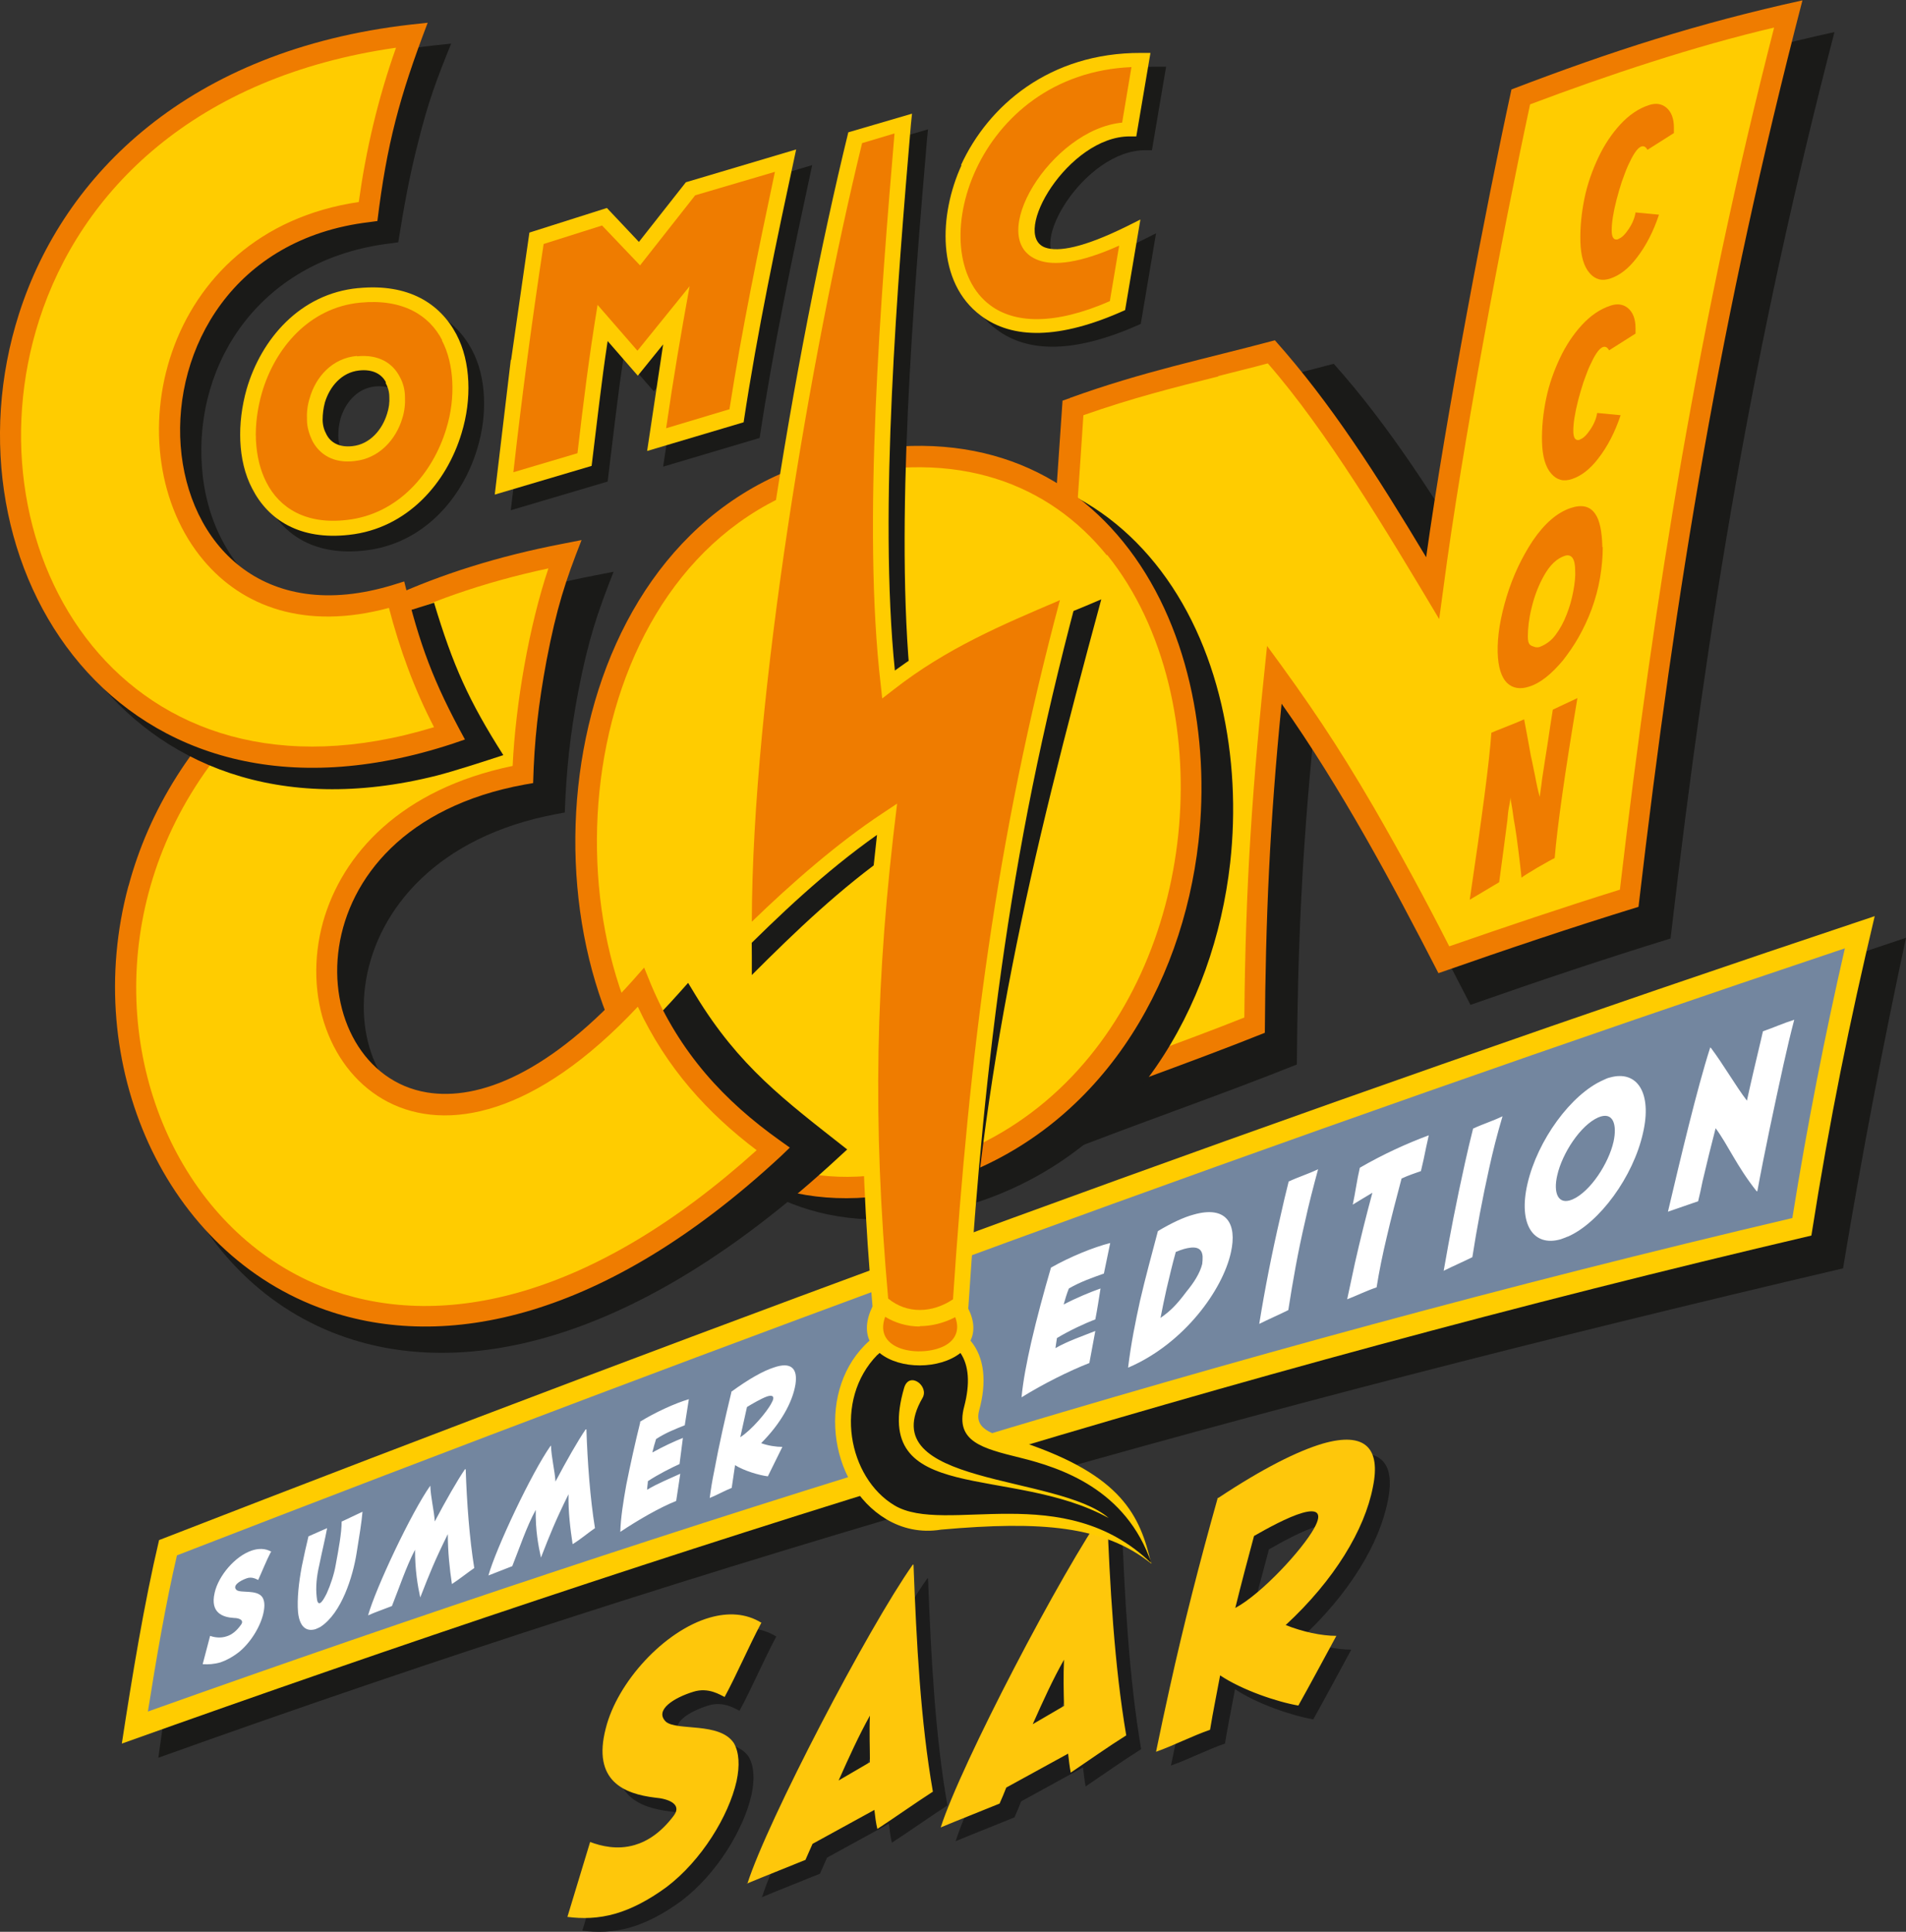 <?xml version="1.0" encoding="UTF-8"?>
<svg xmlns="http://www.w3.org/2000/svg" version="1.1" viewBox="0 0 511.6 518.3">
  <rect x="0" y="0" width="511.6" height="518.3" fill="#333333" stroke="none"/>
  <defs>
    <style>
      .cls-1 {
        fill: #73869f;
      }

      .cls-1, .cls-2, .cls-3, .cls-4 {
        fill-rule: evenodd;
      }

      .cls-5 {
        fill: #fff;
      }

      .cls-6 {
        fill: #1c1c1c;
      }

      .cls-2 {
        fill: #fc0;
      }

      .cls-3 {
        fill: #1a1a18;
      }

      .cls-4 {
        fill: #ef7c00;
      }

      .cls-7 {
        fill: #fec70b;
      }
    </style>
  </defs>
  <!-- Generator: Adobe Illustrator 28.7.1, SVG Export Plug-In . SVG Version: 1.2.0 Build 142)  -->
  <g>
    <g id="Ebene_1">
      <g>
        <g id="Ebene_1-2" data-name="Ebene_1">
          <path class="cls-6" d="M208.4,439.1c-4.2-2.6-9-2.8-13.9-1.4-12.2,3.5-24.8,17.3-27.9,29.7-3.7,14.2,5,17.6,13.2,18.6,3.7.3,7.4,1.8,5,4.9-3.4,4.5-7,6.8-10.4,7.8-4.7,1.4-9.1.3-12-.8l-6.1,20.1c3.9.5,8.2.5,13-.9,4.1-1.2,8.7-3.5,13.6-7.1,9.4-7.1,16.7-19.1,18.8-28.4.9-4.2.7-7.7-.7-10.2-3.8-5.8-15.4-3.2-18.3-5.8-3.1-3.1,2.2-6.4,7.4-8,4.1-1.3,7.3.9,8.4,1.4,3.3-6.1,6.5-13.6,9.8-19.8h0ZM204.3,509.1c5-2.1,10.7-4.3,15.8-6.4.6-1.3,1.2-2.8,1.9-4.3l16.6-9.1c.2,1.8.4,3.5.8,5.1,4.9-3.2,10.1-6.9,14.9-10-3.3-18.8-4.4-39.9-5.2-60.9h-.2c-12,17-39,68.7-44.4,85.6h-.2ZM229.1,481.4c2.8-6.3,5.5-12.2,8.4-17.4-.2,4.3,0,8.5,0,12.5l-8.4,4.9ZM256.5,494c5-2.1,10.7-4.3,15.8-6.4.6-1.3,1.2-2.8,1.8-4.3l16.6-9.1c.2,1.8.4,3.5.7,5.1,4.9-3.3,10.1-7,14.9-10-3.2-18.8-4.4-39.9-5.2-60.9h-.2c-12,17-39,68.7-44.4,85.6h0ZM281.2,466.3c2.8-6.3,5.5-12.2,8.4-17.3-.2,4.3-.1,8.4,0,12.4l-8.4,4.9ZM330.8,405.8c-4.7,16.7-9.1,33.8-12.8,50.6-1.3,5.8-2.5,11.5-3.7,17.3,4.8-1.7,9.6-4.2,14.5-5.9.8-4.9,1.8-9.7,2.7-14.6,5.8,3.9,15.2,7.1,21,8.1,3.2-5.7,7.1-13,10.2-18.7-4,0-9.1-1.1-13.6-2.9,13.1-12.1,21.2-25.6,23.4-37,2.2-10.6-2.2-14.9-13.4-11.7-6.8,2-16.2,6.7-28.1,14.6h-.2v.2ZM335.6,434.9c1.6-6.5,3.3-12.9,5-19.2,3.3-1.9,9.1-5.1,13-6.2,3.5-1,5.7-.4,3.1,4.2-3.1,5.6-13.9,17.4-21.1,21.3h0Z"/>
          <path class="cls-7" d="M204.4,435.4c-4.2-2.6-9-2.8-13.9-1.4-12.2,3.5-24.8,17.3-27.9,29.7-3.7,14.2,5,17.6,13.2,18.6,3.7.3,7.4,1.8,5,4.9-3.4,4.5-7,6.8-10.4,7.8-4.7,1.4-9.1.3-12-.8l-6.1,20.1c3.9.5,8.2.5,13-.9,4.1-1.2,8.7-3.5,13.6-7.1,9.4-7.1,16.7-19.1,18.8-28.4.9-4.2.7-7.7-.7-10.2-3.8-5.8-15.4-3.2-18.3-5.8-3.1-3.1,2.2-6.4,7.4-8,4.1-1.3,7.3.9,8.4,1.4,3.3-6.1,6.5-13.6,9.8-19.8h0ZM200.4,505.4c5-2.1,10.7-4.3,15.8-6.4.6-1.3,1.2-2.8,1.9-4.3l16.6-9.1c.2,1.8.4,3.5.8,5.1,4.9-3.2,10.1-6.9,14.9-10-3.3-18.8-4.4-39.9-5.2-60.9h-.2c-12,17-39,68.7-44.4,85.6h-.2ZM225.1,477.7c2.8-6.3,5.5-12.2,8.4-17.4-.2,4.3,0,8.5,0,12.5l-8.4,4.9ZM252.5,490.3c5-2.1,10.7-4.3,15.8-6.4.6-1.3,1.2-2.8,1.8-4.3l16.6-9.1c.2,1.8.4,3.5.7,5.1,4.9-3.3,10.1-7,14.9-10-3.2-18.8-4.4-39.9-5.2-60.9h-.2c-12,17-39,68.7-44.4,85.6h0ZM277.2,462.6c2.8-6.3,5.5-12.2,8.4-17.3-.2,4.3-.1,8.4,0,12.4l-8.4,4.9ZM326.8,402.1c-4.7,16.7-9.1,33.8-12.8,50.6-1.3,5.8-2.5,11.5-3.7,17.3,4.8-1.7,9.6-4.2,14.5-5.9.8-4.9,1.8-9.7,2.7-14.6,5.8,3.9,15.2,7.1,21,8.1,3.2-5.7,7.1-13,10.2-18.7-4,0-9.1-1.1-13.6-2.9,13.1-12.1,21.2-25.6,23.4-37,2.2-10.6-2.2-14.9-13.4-11.7-6.8,2-16.2,6.7-28.1,14.6h-.2v.2ZM331.6,431.3c1.6-6.5,3.3-12.9,5-19.2,3.3-1.9,9.1-5.1,13-6.2,3.5-1,5.7-.4,3.1,4.2-3.1,5.6-13.9,17.4-21.1,21.3h0Z"/>
          <path class="cls-3" d="M295.6,115.3c19.7-7.1,41.6-12.2,62.4-17.7,15,16.8,27.3,36.2,40.6,58.1,4.5-36.4,9.6-95.3,15.7-123.2,26.9-10.3,50.3-17.8,78.1-23.9-22,84.8-33.9,156.8-44,243.2-18.5,5.7-35.1,11.3-53.7,17.8-12.6-24.5-26.1-49.6-42.1-72.3-3.2,32-4.3,58-4.5,88.3-20.7,8.3-43.8,16.2-64.5,24.4,0-49.8,3.3-95.9,6.9-145.9l3.3-48.1,1.7-.6h.1Z"/>
          <path class="cls-2" d="M288,109.4c19.4-7,34-9.9,53.2-15,11.9,13.4,24.8,32.4,43.3,63.4,5.7-43.8,17.7-104.3,23.7-131.8,23.3-8.9,49.2-17.3,71.8-22.3-21,81-33.2,156.2-42.7,237.3-16.2,5-32.5,10.5-49.7,16.5-13.4-26-28.2-53.1-45.5-76.5-4,38.1-5.1,66.3-5.3,94.1-18.5,7.4-40.4,14.8-58.9,22.2.1-61.9,6.1-125.9,10.1-187.8h0Z"/>
          <path class="cls-4" d="M287.1,106.8c19.6-7.1,36-10.4,55.1-15.5,15,16.8,27.4,36.2,40.6,58.2,5.3-37.9,16.1-94.3,22.9-125.5C432.6,13.7,456,6.2,483.8.1c-22,84.8-33.9,156.8-44,243.2-18.5,5.7-35.1,11.3-53.7,17.8-12.6-24.5-26.1-49.6-42.1-72.3-3.2,32-4.3,58-4.5,88.3-20.7,8.3-43.8,16.2-64.5,24.4,0-49.8,3.3-95.9,6.9-145.9l3.3-48.1,1.7-.6h.2ZM327,101c-12,3-23.1,5.8-36.2,10.4-3.9,60.3-9.6,121.8-10,181.6,17-6.6,36.4-13.3,53.2-20,.3-35.3,2.1-62.3,6.1-99.7,11.2,15.2,18.8,26.4,28.7,43.4,7.1,12.3,13.9,24.8,20.2,37.2,15-5.2,30.7-10.5,45.8-15.2,9.4-79.9,21.3-153,41.4-231.3-21.4,5-44.8,12.8-65.5,20.6-7.2,33.5-18.3,91.7-23.3,130l-1.1,8.1c-14.4-24.1-30.2-50.5-46-68.6-4.8,1.3-9.1,2.3-13.3,3.4h0Z"/>
          <path class="cls-3" d="M231,128.5c35.8-9,62.2,1.9,79,22.6,17.5,21.6,23.3,52.5,20.2,80.4-4.4,39-26.5,77-67.1,90.8-34.8,11.8-61.2,1.1-78.2-20.3-39.2-49.4-27.2-155.1,46.1-173.6h0Z"/>
          <path class="cls-2" d="M223.2,125.6c114.8-28.9,129.8,154.7,30.4,188.4-111.2,37.7-132.4-162.7-30.4-188.4Z"/>
          <path class="cls-4" d="M222.5,122.8c35.8-9,62.2,1.9,79,22.6,17.5,21.6,23.3,52.5,20.2,80.4-4.4,39-26.5,77-67.1,90.8-34.8,11.8-61.2,1.1-78.2-20.3-39.2-49.4-27.2-155.1,46.1-173.6h0ZM297.1,149c-15.4-19-39.9-29-73.1-20.7-68.9,17.4-79.9,118.1-43,164.5,15.5,19.6,39.7,29.3,71.8,18.4,52.1-17.7,72.7-79,60.9-127.6-3.2-13.1-8.7-25-16.5-34.7h-.1Z"/>
          <path class="cls-3" d="M279.7,332.7c77.5-28.3,154.3-55.2,231.9-81.1-6,27.9-11.8,58-16.9,88.7-159.3,37.3-302,77.5-452.2,131.3,3.1-22.2,4.8-32.7,8.7-52.7,76.3-29.6,152.4-58.4,228.6-86.2h-.1Z"/>
          <path class="cls-3" d="M100.4,81.5c13.4-1.3,21.9,4.1,26.3,12.4,2,3.8,3,8.1,3.2,12.7.2,4.5-.4,9.2-1.8,13.8-4,13.4-14.6,25.6-30.2,27.3-13.2,1.5-21.7-4-26-12.4-2-3.8-3-8.2-3.2-12.8-.2-4.5.4-9.3,1.7-13.9,3.9-13.4,14.3-25.6,29.9-27.1h.1ZM107.8,106.9c-1.1-2.2-3.5-3.6-7.2-3.2-4.7.5-7.9,4.3-9.2,8.6-.4,1.5-.6,3.1-.6,4.6s.4,2.8,1,3.9c1.1,2.2,3.4,3.6,7,3.2,4.7-.5,8-4.4,9.3-8.7.5-1.5.7-3.1.6-4.5,0-1.4-.4-2.7-1-3.8h0Z"/>
          <path class="cls-4" d="M96.4,79.2c40.7-3.9,32.4,58.4-3,62.3-39.6,4.4-32.7-58.8,3-62.3h0ZM96.1,97.4c-13.9,1.3-16.6,25.9-1.2,24.2,13.8-1.5,17-25.7,1.2-24.2Z"/>
          <path class="cls-2" d="M96.2,77.3c13.4-1.3,21.9,4.1,26.3,12.4,2,3.8,3,8.1,3.2,12.7.2,4.5-.4,9.2-1.8,13.8-4,13.4-14.6,25.6-30.2,27.3-13.2,1.5-21.7-4-26-12.4-2-3.8-3-8.2-3.2-12.8-.2-4.5.4-9.3,1.7-13.9,3.9-13.4,14.3-25.6,29.9-27.1h0ZM118.7,91.3c-3.5-6.8-10.7-11.2-22-10.1-13.7,1.3-22.9,12.2-26.4,24.2-1.2,4.2-1.8,8.6-1.6,12.7.2,4.1,1.1,8,2.8,11.3,3.5,6.9,10.6,11.4,21.6,10.1,13.7-1.5,23.1-12.5,26.7-24.5,1.3-4.2,1.8-8.5,1.6-12.6-.2-4-1.1-7.9-2.8-11.1h0ZM95.8,95.5c-6.7.6-11.1,5.7-12.7,11.4-.6,1.9-.8,3.9-.7,5.8,0,1.9.6,3.8,1.4,5.5,1.9,3.7,5.7,6.2,11.4,5.5,6.6-.7,11.1-5.8,12.8-11.5.6-1.9.8-3.9.7-5.7,0-1.9-.5-3.8-1.4-5.4-1.9-3.7-5.7-6.1-11.5-5.5h0ZM103.6,102.6c-1.1-2.2-3.5-3.6-7.2-3.2-4.7.5-7.9,4.3-9.2,8.6-.4,1.5-.6,3.1-.6,4.6s.4,2.8,1,3.9c1.1,2.2,3.4,3.6,7,3.2,4.7-.5,8-4.4,9.3-8.7.5-1.5.7-3.1.6-4.5,0-1.4-.4-2.7-1-3.8h0Z"/>
          <path class="cls-3" d="M42.9,248.2c11.1-41.1,47.5-80.5,116.7-93.8l5.1-1c-4.3,10.9-6.8,18.2-9.5,32.2-2.2,11.6-3.2,21.1-3.6,32.4l-2.2.4c-64.3,12-62.7,78.4-27.8,82.9,14.8,1.9,35.7-6.9,60.6-34.8l2.5-2.8,2,3.3c11.7,19.2,23.8,28.1,40.7,41.4l-2.4,2.2c-52.2,48.3-97.4,59-130.1,48.9-21.8-6.7-38.1-22.7-47.2-43-9.1-20.1-11.1-44.6-4.7-68.5v.2Z"/>
          <path class="cls-2" d="M151.6,148.7c-210.6,40.2-105.7,309.1,56,159.6-11.3-8.1-26.3-21-35.5-43.4-80.3,90-125.8-40-31.7-57.2.6-20.2,5.5-44.5,11.3-59.1h-.1Z"/>
          <path class="cls-4" d="M147.2,152.5C5.1,182.8,16.1,320.8,89.4,346.3c29.5,10.3,69.2,2.4,113.7-37.7-13.1-9.9-24.2-22-31.9-38.5-55,58.7-95.5,17.1-84.5-22.7,5.1-18.2,20.9-35.7,50.9-41.9.8-16.7,4.4-37.5,9.6-53h0ZM34.5,237.7c10.8-40.2,46.7-78.4,116.5-91.8l5.1-1c-4.3,10.9-6.7,18.2-9.4,32.3-2.2,11.8-3.3,21.5-3.6,32.9l-2.3.4c-64,11.7-60.1,77-26.2,82.6,14,2.3,33.1-5.2,55.3-30.1l3-3.4,1.7,4.2c7.8,18.8,20,31.7,34.6,42.1l2.8,2-2.5,2.4c-47.3,43.8-90.1,52.3-122,41.2-21.6-7.5-38.1-24-47.6-44.7-9.4-20.6-11.9-45.2-5.4-69.2h0Z"/>
          <path class="cls-1" d="M499.3,250.1c-151.4,50.6-302.8,106.5-454.1,165.1-3,12.5-6.1,30.2-8.9,48.3,138.1-49.3,287.8-96.9,447.5-134.4,5-32.1,11-59.8,15.6-79.1h-.1Z"/>
          <path class="cls-2" d="M495.3,254.4c-150.2,50.3-299.6,105.5-447.8,162.9-3,12.8-5.6,28-7.8,41.9,143.2-51,289.9-96.8,441.4-132.4,4-25.1,8.9-49.8,14.1-72.4h0ZM271.2,327c77.5-28.3,154.4-55.3,232-81.2-6.7,28.2-12.1,54.5-17,85.7-157.9,37-304.4,83.1-453.5,136.3,2.8-18.2,6-37.7,10-54.6,76.2-29.6,152.4-58.4,228.5-86.2Z"/>
          <path class="cls-3" d="M10.9,89.5C23,52.1,56.8,18.9,116.4,12.2l4.7-.5c-3.9,9.6-6.2,15.7-8.9,26.6-2.3,8.9-3.8,17.3-5.3,26.7l-2.1.3c-34.5,4.1-52.7,31.6-50.6,60,.5,7,2.3,13.7,5.4,19.6,6.8,13.2,20,22.1,38.9,20.4,5.3-.5,6.5.2,15.2-2.7l2.8-.9c5.1,16.9,9.3,26.3,18.6,40.9-5.2,1.7-13.2,4.3-17.9,5.5-42.5,10.7-74.4-3.2-93-27.9C5.2,154.9,1,119.9,10.9,89.5Z"/>
          <path class="cls-2" d="M110.5,9.4C-49.8,27.7-18.1,242.6,120.6,196.7c-6.4-11.6-11-24.1-14.2-37.2-74.4,23-84.9-93.6-7.6-102.8,2-15.8,5.7-31.5,11.8-47.3h-.1Z"/>
          <path class="cls-4" d="M106.3,12.8C52.3,20.5,21.6,51.3,10.5,85.9c-19.9,62,22.6,134.6,106,109.2-5.3-10.2-9.2-20.9-12.1-32-22.6,6.1-39.4-.4-49.8-12.8-24.3-28.9-12-88.2,41.7-96.1,1.9-13.8,5.1-27.6,10-41.4h0ZM5.1,84.2C17.1,46.7,50.8,13.4,110.2,6.6l4.6-.5c-7.6,19.9-11,32.7-13.5,53.2l-2.2.3c-73.1,8.7-64,119,6.5,97.3l2.9-.9c4.2,17.2,7.8,26.9,16.3,42.4l-3.2,1.1C31.5,229.2-16.4,151.3,5.1,84.2Z"/>
          <path class="cls-3" d="M141.4,100.7l4.9-34.1,20.5-6.5,9,9.1,12.7-16.1,29.5-8.8c-5.3,24.6-10.4,48.7-14.1,73.2l-25.9,7.7,4.3-28.6-6.8,8.4-8.1-9.3c-1.7,11.1-2.9,22.3-4.3,33.5l-26,7.7,4.3-36.1h0Z"/>
          <path class="cls-4" d="M144,63.9c-3.4,21.9-6.3,43.6-8.7,65.7l21.6-6.4c1.5-12.3,2.8-24.4,4.8-36.7l9.4,10.8,10.4-12.8c-1.8,9.7-3.7,22-5.3,33.3l21.5-6.4c3.4-21.9,8.1-44.8,13.2-68.4l-25.5,7.6-13.7,17.4-9.4-9.9s-18.3,5.8-18.3,5.8Z"/>
          <path class="cls-2" d="M145.9,65.6c-3.1,20.4-5.8,40.6-8.1,61.1l17.2-5.1c1.6-13.7,3.1-25.9,5.4-39.8l10.7,12.3,14-17.3c-2.3,12.6-4.4,24.9-6.3,38.1l17-5.1c3.3-21.2,7.7-42.5,12.2-63.7l-21.4,6.3-14.8,18.8-10.2-10.7-15.8,5h.1ZM137.2,96.5l4.9-34.1,20.8-6.6,8.6,9.1,12.6-16,29.6-8.8c-5.3,24.6-10.4,48.7-14.1,73.2l-25.9,7.7,4.3-28.6-6.8,8.4-8.1-9.3c-1.7,11.1-2.9,22.3-4.3,33.5l-26,7.7,4.3-36.1h0Z"/>
          <path class="cls-3" d="M262.1,48.1c7.3-16,23.8-30.3,48.4-30.2h2.5l-3.8,22.4h-1.8c-16.4,0-32,26.3-22.7,29.8,3.6,1.3,10.4,0,21.8-5.6l3.8-1.9-4.1,24.3c-17.7,8-30.3,7.8-38.7,1.5-12-8.9-11.3-27.1-5.2-40.4h-.2Z"/>
          <path class="cls-4" d="M306.3,16.1c-62.1-.2-70.3,94.9-6.4,65.9l3.3-19.6c-47.9,23.7-24.2-27.8-.1-27.7l3.2-18.6Z"/>
          <path class="cls-2" d="M303.8,18c-42.2,1.7-56.6,50.1-38,63.9,6.4,4.8,17,5.5,32.1-1.1l2.5-14.9c-10.5,4.7-17.5,5.5-21.7,3.9-14.7-5.4,3.4-35.1,22.5-36.9l2.5-14.9h.1ZM257.9,44.4c7.3-16,23.8-30.3,48.4-30.2h2.5l-3.8,22.4h-1.8c-16.4,0-32,26.3-22.7,29.8,3.6,1.3,10.4,0,21.8-5.6l3.8-1.9-4.1,24.3c-17.7,8-30.3,7.8-38.7,1.5-12-8.9-11.3-27.1-5.2-40.4h-.2Z"/>
          <path class="cls-3" d="M209.5,158.7c6-42.9,14.3-85.7,22.5-119l17.1-5-.3,2.9c-3.5,41.3-8.7,103.5-4.3,146.5,15.3-10.9,31-14.8,47.1-21.6l4-1.7c-19.4,71.5-32.2,125.1-36.7,199.1,0,.8,0,.6-.5,1.2-4.1,4.1-16.7,2.7-18.2,2.1l-1.1-.5c-4.8-48-5-87,.6-134.3-14.1,9.9-26.1,21.4-37.9,33.2v-4.9c-.4-27.4,2.7-62.3,7.7-97.8v-.2Z"/>
          <path class="cls-3" d="M234,362c-17.2,17.6-3.5,48.8,18.3,46.2,17.6-2,39.8.2,51.4,6.9,2.1,1.4,3.7,2.8,5.3,4.3-13.8-40.5-52.9-23.8-48.2-41.6,6.4-24.1-17.3-25.7-26.8-15.9h0Z"/>
          <path class="cls-4" d="M229.6,37c-14.7,59.9-30.7,155.7-29.9,215.3,11-11.1,25.2-23.8,38.5-32.5-5.6,45-5.8,85.5-1.7,131-9.7,18.2,30.3,17.8,21.4.5,4.4-68.1,11.7-126.8,29.8-193.7-16.6,7.1-33.3,13.6-49.1,26-5.1-43.2.4-107.9,3.9-150.4,0,0-12.9,3.8-12.9,3.8Z"/>
          <path class="cls-2" d="M201.8,247.3c10.4-10.1,23.1-21.2,35.1-29.1l3.9-2.6c-5.9,47.5-6.6,85.2-2.4,132.8h0c5.1,4.2,11.9,3.9,17.4.2,4.4-66.1,11.5-123.3,28.7-187.6l-.4.2h0c-15,6.4-30,12.7-44.2,23.8l-3.1,2.4-.4-3.7c-5-42.4.1-105.3,3.7-147.9l-8.7,2.6c-13.8,56.6-29.5,148.6-29.6,208.9h0ZM242.7,372.3c1.4-4.5,6.8-.4,4.9,2.8-13.7,23.7,36.4,20.3,50,32.2-26.3-14.5-64.2-3.1-54.9-35h0ZM235.5,363.5c-11.9,12.2-7.8,33,4.6,40.4,13.6,8.1,45.5-7.3,69,15.6-6.8-20-24.4-25.7-35.3-28.4-10.1-2.5-17.5-4.3-15-13.7,1.6-6.1,1.3-11-1-14.4-5.6,4.4-16.2,4.5-21.7,0-.2.2-.4.3-.5.5h-.1ZM197.6,257.2v-4.9c-.8-61.7,15.8-158.4,30.1-216.8l17.1-5-.3,2.9c-3.5,41.3-8.7,103.5-4.3,146.5,15.7-11.5,32.9-18.1,50.5-25.6-9.7,35.8-16.1,66-21.1,100.1-4.6,31.3-7.5,62.9-9.7,96.7,1.7,3.4,1.7,6.3.6,8.6,3.8,4.5,4.4,11.2,2.3,18.8-1.4,5.3,4.2,6.6,11.9,8.5,26.4,8.9,31.3,19.6,34.3,32.5-12.7-10.1-29.4-11.5-56.4-9.1-5.5.9-10.5-.3-14.7-2.8-15.9-9.5-18.8-35.3-4.5-47.9-1.1-2.4-1-5.5.8-9.2-2-22.6-3-44-2.7-65.4.2-20.1,1.5-40.2,3.9-61.1-14,9.9-26.1,21.4-37.9,33.2h.1ZM246.9,355.8c3.1,0,6.4-.8,9.5-2.4,1.4,3.7-.2,6.3-2.9,7.7-6.2,3.2-19.3,1.4-15.9-7.8,2.8,1.7,6,2.6,9.3,2.6h0Z"/>
          <path class="cls-5" d="M72.8,416.3c-1.6-.9-3.4-.9-5.2-.3-4.5,1.5-9,6.8-10,11.4-1.2,5.3,2.1,6.5,5.2,6.7,1.4,0,2.8.6,1.9,1.8-1.2,1.7-2.5,2.7-3.8,3.1-1.7.6-3.4.3-4.5-.1l-2,7.6c1.5.1,3.1,0,4.8-.5,1.5-.5,3.2-1.4,5-2.8,3.4-2.8,6-7.4,6.6-10.9.3-1.6.2-2.9-.4-3.8-1.5-2.1-5.8-1-6.9-1.9-1.2-1.1.7-2.4,2.6-3.1,1.5-.6,2.7.2,3.2.4,1.1-2.4,2.2-5.2,3.4-7.5h.1ZM91.7,408.2c0,3.1-.8,7.4-1.6,11.7-.4,2.4-1.4,5.4-2.4,7.6-.7,1.4-1.3,2.4-1.8,2.6s-.8-.3-.9-1.7c-.3-2.6,0-5.5.7-8.5.7-3.5,1.6-7.1,2.1-9.9l-5,2.2c-.6,2.4-1.2,5.2-1.8,8.1-.8,4.3-1.3,8.7-1,12.3.5,4.5,2.7,5.1,4.7,4.5.5-.2.9-.4,1.3-.6,5.7-3.7,8.7-13.5,9.7-19.7.7-4.3,1.4-8.6,1.6-11.2l-5.5,2.6h0ZM98.8,433.4c2-.9,4.4-1.7,6.4-2.5,2-5,3.8-10.5,6.2-15.1,0,5.5.7,9.6,1.4,12.8,2.5-6.4,3.8-9.7,7.4-17,0,4.7.5,9.4,1.1,13.4,2-1.3,4.1-3,6-4.3-1.3-8-2-17.6-2.3-26.5h-.2c-2,2.9-5.2,8.5-8.1,14-.2-3.1-1.1-6.4-1.2-9.6h0c-5.1,7.2-14.7,27.6-16.7,34.8h0ZM131.1,422.7c2-.8,4.4-1.7,6.4-2.5,2-5,3.8-10.5,6.3-15.1-.1,5.5.7,9.6,1.4,12.8,2.5-6.4,3.8-9.7,7.4-17-.1,4.7.5,9.4,1.1,13.4,2-1.2,4.1-3,6-4.3-1.3-8-2-17.6-2.3-26.5h-.2c-2,2.9-5.2,8.5-8.1,14-.2-3.1-1.1-6.4-1.2-9.6h-.1c-5.1,7.2-14.7,27.6-16.7,34.8h0ZM171.9,381.4c-1.4,5.6-2.7,11.5-3.8,17-.8,4.5-1.5,8.8-1.6,12.6,4.8-3.2,10.5-6.5,15-8.3l1.1-7.3c-2.8,1.3-6.1,2.6-8.9,4.3,0-.8.2-1.6.2-2.3,2.7-1.8,6.3-3.6,8.5-4.6.3-2.1.6-4.9.9-7-2.1.8-5.5,2.4-8.2,3.9.3-1.2.6-2.4,1-3.6,2.6-1.7,5.2-2.7,7.7-3.7l1.1-7c-3.7,1.1-9,3.5-13.2,6.1h.2ZM196.3,373.6c-1.7,7-3.3,14.1-4.6,21.1-.5,2.4-.9,4.8-1.2,7.2,2-.8,3.9-1.9,5.9-2.7.3-2,.6-4.1.9-6.1,2.4,1.5,6.4,2.7,8.8,3,1.2-2.4,2.7-5.5,3.9-7.9-1.6,0-3.8-.3-5.7-1,5.2-5.2,8.4-10.9,9.2-15.7.7-4.4-1.2-6.2-5.8-4.6-2.8.9-6.6,3-11.4,6.5h0v.2ZM198.7,385.6c.6-2.7,1.2-5.4,1.8-8.1,1.3-.8,3.7-2.2,5.3-2.8,1.4-.5,2.4-.2,1.3,1.7-1.2,2.4-5.5,7.4-8.4,9.2h0Z"/>
          <path class="cls-5" d="M282.1,340.1c-1.9,6.5-3.8,13.5-5.3,20-1.2,5.3-2.2,10.4-2.6,14.8,5.8-3.6,12.8-7.1,18.2-9.2l1.6-8.6c-3.5,1.4-7.4,2.7-10.7,4.6.1-.9.3-1.9.4-2.7,3.3-2,7.6-4,10.3-5,.5-2.5,1-5.8,1.4-8.3-2.6.9-6.7,2.6-9.9,4.3.4-1.4.8-2.8,1.4-4.3,3.1-1.8,6.3-2.9,9.4-4l1.7-8.2c-4.4,1.1-10.8,3.7-15.9,6.6h0ZM302.9,366.9c14.9-6.4,25.3-20.8,27.5-30.9,1.7-7.6-1.1-12.7-10.1-10.1-2.6.7-5.8,2.2-9.5,4.4-1.6,6.1-3.3,12.2-4.8,18.7-1.2,5.5-2.4,11.3-3.2,17.9h.1ZM311.5,353.6c.5-2.5,1-5.1,1.6-7.7.8-3.4,1.6-6.8,2.5-10,.7-.3,1.5-.6,2.2-.8,2.6-.7,4.8-.7,5,2,0,.7,0,1.3-.1,2-.6,2.5-2.3,5.1-4.2,7.4-2.7,3.6-4.3,5.2-7,7.1h0ZM338,355.2c2.6-1.3,5.2-2.4,7.8-3.7,1.2-7.7,2.6-15.7,4.5-23.8,1-4.6,2.2-9.2,3.5-14-2.7,1.3-5.1,2-7.9,3.3-.8,3.1-1.5,6.2-2.2,9.3-2.3,9.9-4.2,19.6-5.7,28.9h0ZM368.4,319.9c-1.7,6.3-3.3,12.7-4.7,18.9-.7,3.3-1.4,6.5-2.1,9.8,2.6-1,5.2-2.3,7.9-3.2.7-4.4,1.6-8.8,2.7-13.4,1.2-5.2,2.6-10.5,4-15.8,1.7-.8,3.5-1.4,5.2-2,.5-2.1,1-4.3,1.4-6.4.2-1,.5-2.1.7-3.2-5.9,2.2-12.1,5-18.5,8.7-.8,3.4-1.2,6.7-1.9,9.9,1.8-1.1,3.6-2.2,5.3-3.2h0ZM387.4,341c2.6-1.3,5.2-2.4,7.8-3.7,1.2-7.7,2.7-15.7,4.5-23.8,1-4.6,2.2-9.3,3.6-14-2.7,1.3-5.1,2-7.9,3.3-.8,3.1-1.5,6.2-2.2,9.3-2.2,9.9-4.1,19.6-5.7,28.9h0ZM420.8,331.8c8.5-3.7,17.6-16.1,20.2-27.8,2.5-10.7-1.5-17-8.9-14.9-.5.1-1.2.4-1.8.7-8.6,3.8-17.6,16.1-20.3,27.8-2.5,10.8,1.5,17,8.9,14.9.5-.2,1.2-.4,1.8-.7h0ZM422.1,321.8c-4,1.7-5.2-1.9-4.1-6.5,1.3-5.8,6.2-13.4,11-15.5,4-1.7,5.1,1.9,4.1,6.5-1.3,5.8-6.2,13.4-11,15.5h0ZM459,281.2c-3.5,10.9-7.9,29.5-11.3,43.9,2.8-1,5.3-1.8,8.1-2.8.4-1.6.8-3.4,1.2-5.4,1.1-4.7,2.4-10,3.5-14.2,3.4,4.6,5.6,10.1,11,16.9h.2c1.8-9.9,4.6-23,7-33.9,1-4.5,2-8.7,2.9-12.1-2.6.8-5.8,2.2-8.4,3.1-.2.9-.4,1.8-.6,2.6-1.2,5.1-2.3,9.6-3.7,16-3-3.9-6.3-9.7-9.7-14.2h-.3,0Z"/>
        </g>
        <g id="Pfeil">
          <path class="cls-4" d="M417.2,230.3c-.4.1-1.9,1-4.4,2.4-2.5,1.5-4,2.4-4.4,2.8-.5-4.9-1-8.5-1.3-10.8-.3-2.2-.6-3.9-.8-5-.2-1.6-.5-3.5-.9-5.7,0,.8-.2,1.7-.4,2.7-.2,1.1-.3,2.2-.4,3.4-.5,3.8-1.2,9.3-2.2,16.6l-7.9,4.7c3.3-22.3,5.3-37.2,5.8-44.8,1.1-.5,2.2-.9,3.2-1.3,1-.4,2-.8,3-1.2s1.9-.8,2.6-1.1c.5,2.8,1,5.2,1.3,7s.6,3.4.9,4.6c.2,1.2.5,2.3.7,3.4.4,2.2.8,4.1,1.3,5.8.1-.8.2-1.8.4-3,.1-1.1.3-2.3.5-3.6s.4-2.6.6-3.9c.2-1.3.5-3,.8-5.1s.7-4.7,1.2-7.8l6.6-3.1c-3.4,20.2-5.4,34.5-6.1,42.9h-.1ZM422.8,153c0-3.1-1-4.4-2.7-3.9-2.2.7-4.1,2.5-5.7,5.4-1.3,2.3-2.5,5.2-3.3,8.6-.7,2.8-1,5.4-1,7.7s.7,2.4,1.9,2.8c.4.1.8.1,1.2,0,1.6-.6,3.1-1.6,4.3-3.2,1.2-1.6,2.2-3.4,3-5.5.8-2,1.4-4.1,1.8-6.3.4-2.1.6-4,.5-5.6h0ZM430.2,146.9c0,2.3-.2,5-.7,8s-1.3,5.9-2.3,8.6c-1,2.7-2.2,5.2-3.5,7.5s-2.8,4.4-4.2,6.2c-3.1,3.7-6.1,6.1-9,7-2.4.8-4.4.5-5.9-.9-1.6-1.5-2.5-4.3-2.6-8.3-.1-4.3.7-9.3,2.4-14.9,1.7-5.6,4.1-10.6,7-15,3.2-4.7,6.6-7.6,10.2-8.8,3-1,5.2-.5,6.6,1.6,1.2,1.7,1.8,4.7,1.9,8.9h.1ZM424.1,117.9c.9-.3,1.8-1.2,2.8-2.7s1.6-3,1.8-4.4l6.3.6c-1.5,4.5-3.5,8.4-6,11.6-2.2,2.9-4.6,4.7-7,5.5-2.3.8-4.1.3-5.6-1.4-1.6-1.8-2.4-4.7-2.5-8.5s.3-7.7,1.1-11.6c.8-3.9,2.1-7.5,3.7-10.9s3.6-6.4,5.9-8.9,4.9-4.3,7.7-5.2c1.8-.6,3.4-.4,4.7.7,1.3,1.1,2,2.9,2,5.3v1.5l-7.1,4.5c-.4-.8-1-1.1-1.6-.9s-1.2.8-1.8,1.7c-.6.9-1.2,2.1-1.8,3.4-.6,1.3-1.1,2.8-1.7,4.4-.5,1.6-1,3.2-1.4,4.8-.9,3.5-1.3,6.2-1.3,8.2s.6,2.7,1.7,2.4h0ZM434.4,64.1c.9-.3,1.8-1.2,2.8-2.7s1.6-3,1.8-4.4l6.3.6c-1.5,4.5-3.5,8.4-6,11.6-2.2,2.9-4.6,4.7-7,5.5-2.3.8-4.1.3-5.6-1.4-1.6-1.8-2.4-4.7-2.5-8.5-.1-3.8.3-7.7,1.1-11.6.8-3.9,2.1-7.5,3.7-10.9s3.6-6.4,5.9-8.9,4.9-4.3,7.7-5.2c1.8-.6,3.4-.4,4.7.7,1.3,1.1,2,2.9,2,5.3v1.5l-7.1,4.5c-.4-.8-1-1.1-1.6-.9-.6.2-1.2.8-1.8,1.7-.6.9-1.2,2.1-1.8,3.4-.6,1.3-1.1,2.8-1.7,4.4-.5,1.6-1,3.2-1.4,4.8-.9,3.5-1.3,6.2-1.3,8.2s.6,2.7,1.7,2.4h0Z"/>
        </g>
      </g>
    </g>
  </g>
</svg>